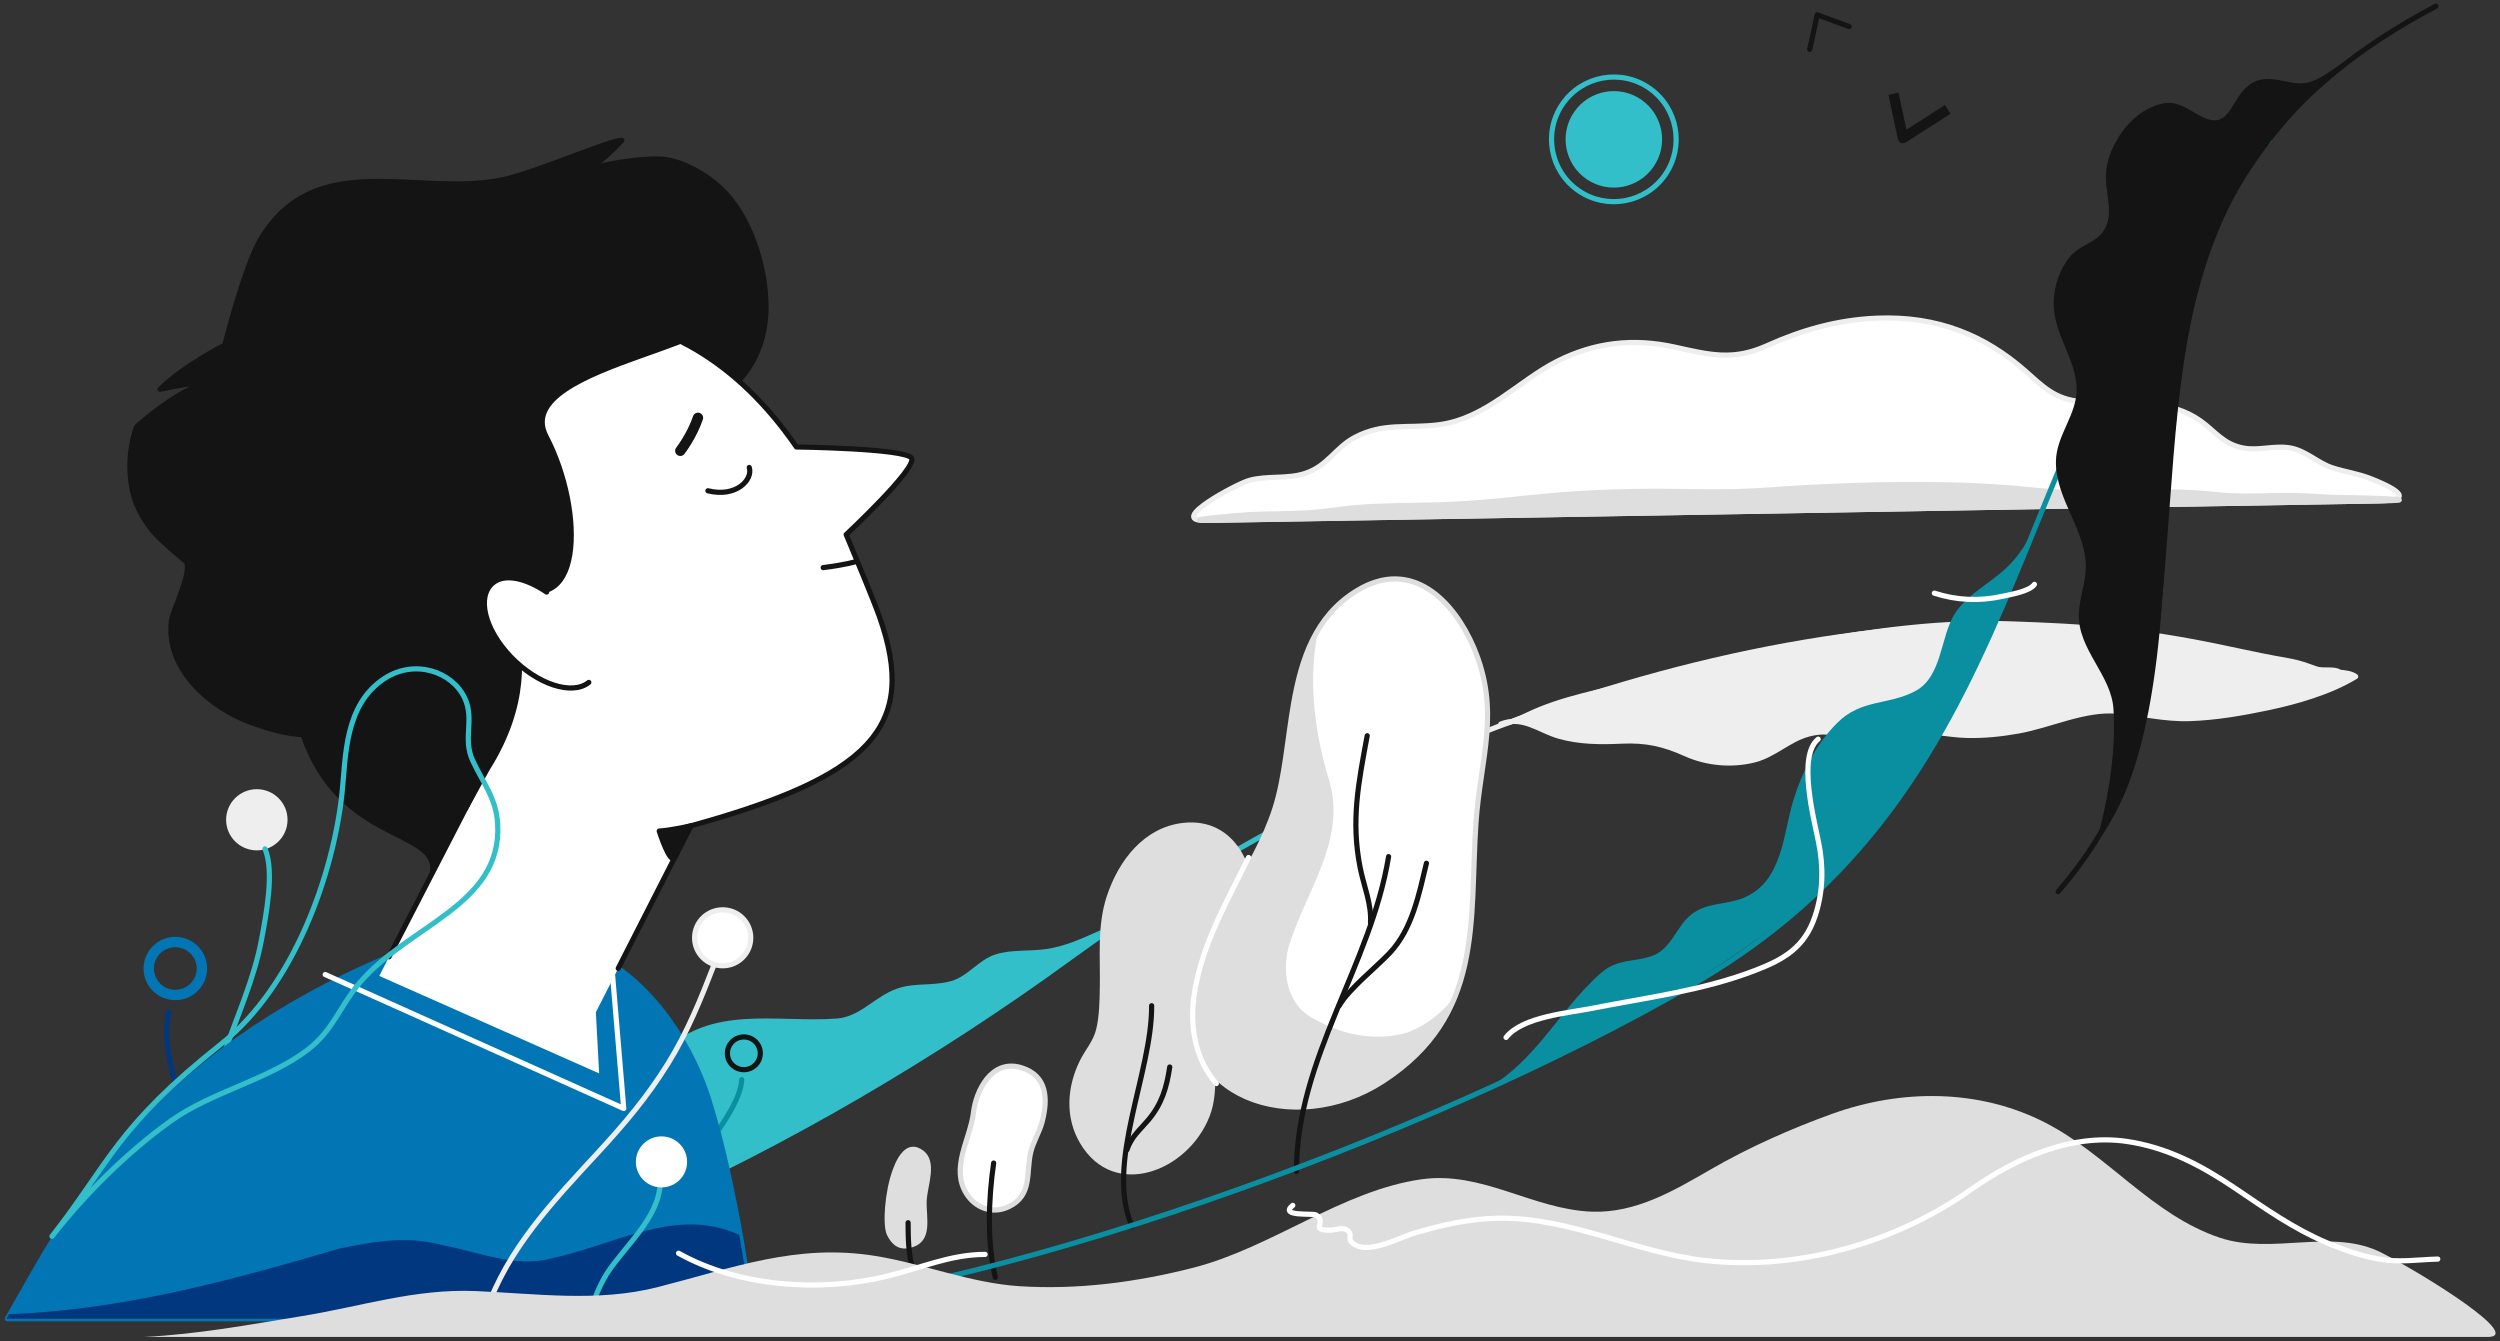 <?xml version="1.0" encoding="UTF-8"?>
<svg width="507px" height="272px" viewBox="0 0 507 272" version="1.1" xmlns="http://www.w3.org/2000/svg" xmlns:xlink="http://www.w3.org/1999/xlink">
    <rect x="0" y="0" width="507" height="272" fill="#333333" stroke="none"/>
    <title>Group 149</title>
    <g id="Symbols" stroke="none" stroke-width="1" fill="none" fill-rule="evenodd">
        <g id="Group-149" transform="translate(1, 1)">
            <g id="Group-11" transform="translate(45, 125)">
                <path d="M239.661,28.796 C277.791,11.968 318.108,1.768 355.462,0.638" id="Stroke-1" stroke="#EEEEEE" stroke-width="1.05" stroke-linecap="round" stroke-linejoin="round"></path>
                <path d="M0.137,140.882 C47.163,140.882 116.704,107.805 171.091,68.176 C192.194,52.799 215.487,39.465 239.661,28.796" id="Stroke-3" stroke="#32BFCA" stroke-width="1.05" stroke-linecap="round" stroke-linejoin="round"></path>
                <path d="M43.213,119.297 C46.724,128.603 61.474,127.646 68.678,125.55 C79.987,122.262 89.977,115.747 100.473,110.601 C116.421,102.783 132.417,94.638 147.101,84.59 C171.091,68.176 184.934,58.588 184.934,58.588 C182.119,60.459 178.923,61.861 175.854,63.241 C172.651,64.681 169.695,65.926 166.265,66.452 C162.866,66.974 159.249,66.517 155.944,67.538 C152.39,68.637 150.267,72.138 146.585,73.049 C142.153,74.145 138.571,72.963 134.18,75.248 C130.569,77.125 127.868,80.247 123.66,80.563 C111.54,81.468 97.98,77.583 88.267,87.65 C82.27,93.866 75.736,96.032 67.012,96.847 C61.052,97.404 56.131,98.637 51.085,102.272 C46.695,105.434 41.017,113.48 43.213,119.297" id="Fill-5" fill="#32BFCA"></path>
                <path d="M286.186,12.305 C278.707,14.348 270.868,15.594 263.894,18.939 C262.35,19.68 260.048,20.767 258.37,20.835 C262.808,19.061 266.188,22.167 270.148,23.291 C274.388,24.495 278.557,24.49 282.887,24.292 C287.869,24.065 291.401,24.877 295.862,26.878 C300.152,28.802 305.179,29.26 309.763,28.108 C313.797,27.095 316.694,23.994 320.671,22.895 C323.849,22.017 325.579,22.535 328.695,23.291 C333.094,24.36 336.586,22.972 340.85,22.428 C344.83,21.92 348.842,23.031 352.805,23.134 C356.391,23.228 359.887,22.862 363.409,22.227 C369.791,21.078 376.783,17.653 383.275,18.229 C388.373,18.683 392.995,19.909 398.211,19.72 C403.478,19.529 408.721,18.62 413.876,17.539 C419.711,16.315 426.571,14.352 431.727,11.202 C430.875,10.566 429.496,10.429 428.426,10.329 C427.634,9.539 425.111,10.151 423.694,9.651 C421.888,9.011 420.371,8.414 418.386,8.067 C414.423,7.374 410.471,6.569 406.541,5.717 C398.928,4.066 391.134,2.695 383.414,1.869 C376.141,1.09 368.884,0.768 361.562,0.519 C348.057,0.061 334.267,1.83 320.883,4.325 C309.214,6.5 297.637,9.176 286.186,12.305" id="Fill-7" fill="#EEEEEE"></path>
                <path d="M286.186,12.305 C278.707,14.348 270.868,15.594 263.894,18.939 C262.35,19.68 260.048,20.767 258.37,20.835 C262.808,19.061 266.188,22.167 270.148,23.291 C274.388,24.495 278.557,24.49 282.887,24.292 C287.869,24.065 291.401,24.877 295.862,26.878 C300.152,28.802 305.179,29.26 309.763,28.108 C313.797,27.095 316.694,23.994 320.671,22.895 C323.849,22.017 325.579,22.535 328.695,23.291 C333.094,24.36 336.586,22.972 340.85,22.428 C344.83,21.92 348.842,23.031 352.805,23.134 C356.391,23.228 359.887,22.862 363.409,22.227 C369.791,21.078 376.783,17.653 383.275,18.229 C388.373,18.683 392.995,19.909 398.211,19.72 C403.478,19.529 408.721,18.62 413.876,17.539 C419.711,16.315 426.571,14.352 431.727,11.202 C430.875,10.566 429.496,10.429 428.426,10.329 C427.634,9.539 425.111,10.151 423.694,9.651 C421.888,9.011 420.371,8.414 418.386,8.067 C414.423,7.374 410.471,6.569 406.541,5.717 C398.928,4.066 391.134,2.695 383.414,1.869 C376.141,1.09 368.884,0.768 361.562,0.519 C348.057,0.061 334.267,1.83 320.883,4.325 C309.214,6.5 297.637,9.176 286.186,12.305 Z" id="Stroke-9" stroke="#EEEEEE" stroke-width="1.05" stroke-linecap="round" stroke-linejoin="round"></path>
            </g>
            <g id="Group-16" transform="translate(313, 14)">
                <path d="M21.337,18.826 C18.264,23.272 12.169,24.383 7.724,21.311 C3.279,18.238 2.166,12.143 5.238,7.698 C8.312,3.252 14.406,2.139 18.852,5.213 C23.297,8.286 24.409,14.381 21.337,18.826" id="Fill-12" fill="#32BFCA"></path>
                <path d="M23.683,20.448 C19.714,26.19 11.843,27.625 6.102,23.657 C0.36,19.688 -1.077,11.817 2.892,6.077 C6.861,0.334 14.732,-1.103 20.473,2.866 C26.214,6.836 27.651,14.706 23.683,20.448 Z" id="Stroke-14" stroke="#32BFCA" stroke-width="1.05" stroke-linecap="round" stroke-linejoin="round"></path>
            </g>
            <g id="Group-25" transform="translate(241, 63)">
                <path d="M2.267,41.531 C17.245,41.282 223.788,37.858 240.523,37.581 C248.827,37.444 242.356,34.45 238.653,33.018 C236.155,32.052 233.46,31.666 231.055,30.891 C227.934,29.883 225.607,27.305 222.228,26.804 C219.038,26.332 215.984,27.459 212.861,26.847 C208.812,26.053 207.141,23.373 204.206,21.316 C201.12,19.154 197.941,18.389 193.834,17.766 C189.13,17.05 184.915,17.743 180.253,17.444 C174.686,17.088 172.147,14.227 168.643,11.162 C160.606,4.129 151.031,-0.008 138.549,0.53 C130.476,0.88 123.296,2.985 116.358,6.104 C109.595,9.146 104.989,8.036 97.704,6.407 C89.184,4.498 81.347,5.468 73.84,9.244 C65.935,13.222 59.295,21.003 49.615,22.16 C43.2,22.926 38.594,21.678 32.839,24.658 C28.836,26.731 27.268,30.522 22.632,32.023 C18.983,33.205 14.993,32.413 11.347,33.425 C8.812,34.128 -5.261,41.656 2.267,41.531" id="Fill-17" fill="#FFFFFF"></path>
                <path d="M2.267,41.531 C17.245,41.282 223.788,37.858 240.523,37.581 C248.827,37.444 242.356,34.45 238.653,33.018 C236.155,32.052 233.46,31.666 231.055,30.891 C227.934,29.883 225.607,27.305 222.228,26.804 C219.038,26.332 215.984,27.459 212.861,26.847 C208.812,26.053 207.141,23.373 204.206,21.316 C201.12,19.154 197.941,18.389 193.834,17.766 C189.13,17.05 184.915,17.743 180.253,17.444 C174.686,17.088 172.147,14.227 168.643,11.162 C160.606,4.129 151.031,-0.008 138.549,0.53 C130.476,0.88 123.296,2.985 116.358,6.104 C109.595,9.146 104.989,8.036 97.704,6.407 C89.184,4.498 81.347,5.468 73.84,9.244 C65.935,13.222 59.295,21.003 49.615,22.16 C43.2,22.926 38.594,21.678 32.839,24.658 C28.836,26.731 27.268,30.522 22.632,32.023 C18.983,33.205 14.993,32.413 11.347,33.425 C8.812,34.128 -5.261,41.656 2.267,41.531 Z" id="Stroke-19" stroke="#EEEEEE" stroke-width="1.05" stroke-linecap="round" stroke-linejoin="round"></path>
                <path d="M3.606,41.531 C18.585,41.282 223.788,37.859 240.523,37.581 C248.827,37.444 242.402,37.155 238.72,37.026 C236.237,36.939 233.548,36.929 231.155,36.864 C228.048,36.782 225.76,36.485 222.389,36.471 C219.207,36.457 216.137,36.645 213.024,36.611 C208.988,36.569 207.355,36.25 204.45,36.031 C201.397,35.8 198.23,35.748 194.134,35.727 C189.441,35.704 185.216,35.854 180.56,35.883 C175,35.918 172.502,35.59 169.045,35.249 C161.111,34.468 151.6,34.078 139.113,34.328 C131.036,34.489 123.828,34.862 116.845,35.36 C110.04,35.846 105.451,35.771 98.192,35.668 C89.701,35.548 81.852,35.785 74.292,36.375 C66.331,36.998 59.58,38.087 49.885,38.374 C43.461,38.565 38.874,38.472 33.078,38.935 C29.045,39.259 27.421,39.764 22.765,40.024 C19.1,40.227 15.122,40.183 11.463,40.365 C8.918,40.491 -3.921,41.656 3.606,41.531" id="Fill-21" fill="#DEDEDE"></path>
                <path d="M3.606,41.531 C18.585,41.282 223.788,37.859 240.523,37.581 C248.827,37.444 242.402,37.155 238.72,37.026 C236.237,36.939 233.548,36.929 231.155,36.864 C228.048,36.782 225.76,36.485 222.389,36.471 C219.207,36.457 216.137,36.645 213.024,36.611 C208.988,36.569 207.355,36.25 204.45,36.031 C201.397,35.8 198.23,35.748 194.134,35.727 C189.441,35.704 185.216,35.854 180.56,35.883 C175,35.918 172.502,35.59 169.045,35.249 C161.111,34.468 151.6,34.078 139.113,34.328 C131.036,34.489 123.828,34.862 116.845,35.36 C110.04,35.846 105.451,35.771 98.192,35.668 C89.701,35.548 81.852,35.785 74.292,36.375 C66.331,36.998 59.58,38.087 49.885,38.374 C43.461,38.565 38.874,38.472 33.078,38.935 C29.045,39.259 27.421,39.764 22.765,40.024 C19.1,40.227 15.122,40.183 11.463,40.365 C8.918,40.491 -3.921,41.656 3.606,41.531 Z" id="Stroke-23" stroke="#DEDEDE" stroke-width="1.05" stroke-linecap="round" stroke-linejoin="round"></path>
            </g>
            <g id="Group-56" transform="translate(178, 116)">
                <path d="M2.065,120.158 C3.358,116.618 5.395,114.301 8.157,116.28 C11.258,118.501 9.058,123.489 8.934,126.507 C8.791,129.942 10.341,134.799 5.76,136.023 C3.4,136.654 1.909,135.558 0.881,133.461 C-0.045,131.573 0.366,124.81 2.065,120.158" id="Fill-26" fill="#DEDEDE"></path>
                <path d="M25.576,127.72 C22.254,129.313 18.82,127.938 17.038,125.137 C13.671,119.844 17.786,114.036 18.427,108.584 C18.947,104.161 22.122,97.694 28.132,99.533 C33.494,101.172 33.499,106.036 32.356,110.464 C31.812,112.57 30.575,114.494 30.059,116.562 C29.027,120.701 30.459,125.379 25.576,127.72" id="Fill-28" fill="#FFFFFF"></path>
                <path d="M25.576,127.72 C22.254,129.313 18.82,127.938 17.038,125.137 C13.671,119.844 17.786,114.036 18.427,108.584 C18.947,104.161 22.122,97.694 28.132,99.533 C33.494,101.172 33.499,106.036 32.356,110.464 C31.812,112.57 30.575,114.494 30.059,116.562 C29.027,120.701 30.459,125.379 25.576,127.72 Z" id="Stroke-30" stroke="#DEDEDE" stroke-width="1.05" stroke-linecap="round" stroke-linejoin="round"></path>
                <path d="M39.993,98.11 C37.346,103.488 36.962,109.652 40.056,114.871 C46.949,126.498 62.029,120.517 66.323,109.337 C68.263,104.283 67.017,98.964 67.563,93.73 C67.953,89.989 69.736,86.632 71.176,83.258 C73.132,78.677 74.586,73.629 75.18,68.636 C76.32,59.067 71.458,48.66 60.881,49.888 C53.082,50.792 47.889,57.363 45.447,64.78 C43.477,70.764 44.156,77.077 44.042,83.281 C43.993,85.99 43.949,89.058 43.317,91.695 C42.725,94.165 41.101,95.858 39.993,98.11" id="Fill-32" fill="#DEDEDE"></path>
                <path d="M83.334,25.755 C82.061,33.065 81.568,40.651 79.571,46.919 C75.501,59.703 65.634,70.238 62.997,83.516 C58.64,105.458 83.452,113.906 101.401,102.301 C122.018,88.972 118.972,69.78 120.327,49.879 C121.224,36.697 125.384,27.343 119.877,14.338 C115.963,5.092 107.389,-4.099 96.112,2.83 C87.712,7.992 84.92,16.659 83.334,25.755" id="Fill-34" fill="#FFFFFF"></path>
                <path d="M83.334,25.755 C82.061,33.065 81.568,40.651 79.571,46.919 C75.501,59.703 65.634,70.238 62.997,83.516 C58.64,105.458 83.452,113.906 101.401,102.301 C122.018,88.972 118.972,69.78 120.327,49.879 C121.224,36.697 125.384,27.343 119.877,14.338 C115.963,5.092 107.389,-4.099 96.112,2.83 C87.712,7.992 84.92,16.659 83.334,25.755 Z" id="Stroke-36" stroke="#DEDEDE" stroke-width="1.05" stroke-linecap="round" stroke-linejoin="round"></path>
                <path d="M106.57,92.349 C100.325,94.258 93.386,92.985 87.836,89.803 C82.285,87.258 80.897,80.893 82.285,75.165 C85.754,63.709 94.081,53.527 90.611,41.435 C87.542,31.583 86.178,20.567 88.377,10.639 C85.657,15.098 84.276,20.346 83.334,25.755 C82.061,33.065 81.567,40.651 79.572,46.919 C75.501,59.703 65.634,70.238 62.998,83.517 C58.64,105.458 83.452,113.906 101.402,102.301 C109.215,97.249 113.625,91.356 116.169,84.899 C113.791,88.049 110.713,90.686 106.57,92.349" id="Fill-38" fill="#DEDEDE"></path>
                <path d="M74.2,56.896 C69.981,65.554 65.08,73.904 63.359,83.607 C61.899,91.836 63.821,98.313 67.678,102.744" id="Stroke-40" stroke="#FFFFFF" stroke-width="1.05" stroke-linecap="round" stroke-linejoin="round"></path>
                <path d="M83.919,120.55 C83.919,97.548 98.977,78.919 102.607,56.727" id="Stroke-42" stroke="#141414" stroke-width="1.05" stroke-linecap="round" stroke-linejoin="round"></path>
                <path d="M92.585,86.959 C94.57,83.523 100.149,79.124 102.858,76.235 C107.436,71.353 108.766,64.33 110.283,58.071" id="Stroke-44" stroke="#141414" stroke-width="1.05" stroke-linecap="round" stroke-linejoin="round"></path>
                <path d="M98.937,70.164 C99.193,66.419 97.571,62.641 96.851,59.014 C94.933,49.365 96.506,41.77 98.269,32.206" id="Stroke-46" stroke="#141414" stroke-width="1.05" stroke-linecap="round" stroke-linejoin="round"></path>
                <path d="M54.552,86.959 C54.642,100.655 45.081,118.894 50.547,131.635" id="Stroke-48" stroke="#141414" stroke-width="1.05" stroke-linecap="round" stroke-linejoin="round"></path>
                <path d="M49.546,116.183 C50.436,113.498 52.195,112.139 53.884,110.126 C56.598,106.891 57.583,103.649 58.223,99.388" id="Stroke-50" stroke="#141414" stroke-width="1.05" stroke-linecap="round" stroke-linejoin="round"></path>
                <path d="M22.514,118.87 C21.463,126.11 21.146,134.906 22.848,142.048" id="Stroke-52" stroke="#141414" stroke-width="1.05" stroke-linecap="round" stroke-linejoin="round"></path>
                <path d="M5.161,130.963 C5.174,134.238 5.232,137.533 6.162,140.704" id="Stroke-54" stroke="#141414" stroke-width="1.05" stroke-linecap="round" stroke-linejoin="round"></path>
            </g>
            <polyline id="Stroke-57" stroke="#141414" stroke-width="2.1" stroke-linejoin="round" points="383 18 384.916 27 394 21.181"></polyline>
            <path d="M366,9 C366.381,7.514 367.524,2 367.524,2 L374,4.38" id="Stroke-58" stroke="#141414" stroke-width="1.05" stroke-linecap="round" stroke-linejoin="round"></path>
            <g id="Group-74" transform="translate(146, 0)">
                <path d="M151.433,221.275 C163.773,216.152 168.434,204.403 177.722,196.287 C181.012,193.412 184.051,194.178 187.835,192.935 C192.054,191.55 192.852,186.855 196.093,184.381 C199.292,181.939 203.11,182.552 206.642,181.07 C214.573,177.741 214.584,168.105 216.728,161.176 C218.48,155.513 221.309,149.845 225.633,145.558 C230.558,140.678 236.019,142.077 241.494,139.108 C246.869,136.194 246.493,128.179 249.377,123.542 C251.838,119.587 256.564,117.328 259.912,114.147 C263.435,110.799 265.387,106.764 267.232,102.333 C267.232,102.333 250.743,150.235 226.099,175.387 C201.566,200.426 151.879,221.089 151.433,221.275" id="Fill-60" fill="#0A8FA0"></path>
                <path d="M0.051,265.048 C50.853,262.72 142.855,229.866 197.059,198.178 C270.055,155.502 257.305,79.139 313.153,27.434" id="Stroke-62" stroke="#0A8FA0" stroke-width="1.05" stroke-linecap="round" stroke-linejoin="round"></path>
                <path d="M270.392,179.824 C279.063,169.808 285.209,158.27 287.646,144.972 C298.776,84.214 282.081,34.512 347.006,0.249" id="Stroke-64" stroke="#141414" stroke-width="1.05" stroke-linecap="round" stroke-linejoin="round"></path>
                <path d="M279.333,167.364 C281.346,159.364 282.624,150.999 282.136,142.779 C281.713,135.645 274.825,130.483 275.116,123.44 C275.25,120.164 276.532,117.182 276.516,113.824 C276.479,106.258 270.41,100.032 270.465,92.655 C270.503,87.451 274.715,83.329 274.67,77.892 C274.619,71.607 269.805,66.493 270.014,60.198 C270.118,57.088 271.135,53.817 273.259,51.328 C274.952,49.344 277.674,48.792 279.296,47.034 C283.011,43.01 280.085,38.064 280.68,33.452 C281.356,28.224 285.909,21.404 292.156,20.426 C296.037,19.819 299.393,24.719 302.957,23.83 C306.48,22.951 306.839,16.956 311.284,15.751 C314.39,14.909 317.493,16.873 320.668,16.345 C323.32,15.905 325.84,13.916 327.929,12.481 C327.923,12.485 316.174,20.56 306.433,37.263 C296.689,53.969 294.374,68.114 291.096,118.915 C289.037,150.837 283.009,161.628 279.333,167.364" id="Fill-66" fill="#141414"></path>
                <path d="M279.333,167.364 C281.346,159.364 282.624,150.999 282.136,142.779 C281.713,135.645 274.825,130.483 275.116,123.44 C275.25,120.164 276.532,117.182 276.516,113.824 C276.479,106.258 270.41,100.032 270.465,92.655 C270.503,87.451 274.715,83.329 274.67,77.892 C274.619,71.607 269.805,66.493 270.014,60.198 C270.118,57.088 271.135,53.817 273.259,51.328 C274.952,49.344 277.674,48.792 279.296,47.034 C283.011,43.01 280.085,38.064 280.68,33.452 C281.356,28.224 285.909,21.404 292.156,20.426 C296.037,19.819 299.393,24.719 302.957,23.83 C306.48,22.951 306.839,16.956 311.284,15.751 C314.39,14.909 317.493,16.873 320.668,16.345 C323.32,15.905 325.84,13.916 327.929,12.481 C327.923,12.485 316.174,20.56 306.433,37.263 C296.689,53.969 294.374,68.114 291.096,118.915 C289.037,150.837 283.009,161.628 279.333,167.364 Z" id="Stroke-68" stroke="#141414" stroke-width="1.05" stroke-linecap="round" stroke-linejoin="round"></path>
                <path d="M158.428,209.391 C161.717,205.196 170.964,204.46 175.826,203.498 C186.986,201.289 198.32,199.91 209.059,195.76 C214.759,193.558 218.951,191.14 221.056,184.928 C222.755,179.909 222.83,174.855 221.799,169.749 C220.836,164.985 217.508,152.297 221.723,148.903" id="Stroke-70" stroke="#FFFFFF" stroke-width="1.05" stroke-linecap="round" stroke-linejoin="round"></path>
                <path d="M265.584,117.507 C264.591,118.943 260.772,119.555 259.124,119.923 C254.473,120.965 249.789,120.758 245.286,119.293" id="Stroke-72" stroke="#FFFFFF" stroke-width="1.05" stroke-linecap="round" stroke-linejoin="round"></path>
            </g>
            <g id="Group-89" transform="translate(29, 159)">
                <path d="M124.188,53.611 C124.188,55.445 122.694,56.932 120.852,56.932 C119.01,56.932 117.518,55.445 117.518,53.611 C117.518,51.778 119.01,50.291 120.852,50.291 C122.694,50.291 124.188,51.778 124.188,53.611 Z" id="Stroke-75" stroke="#141414" stroke-width="1.05" stroke-linecap="round" stroke-linejoin="round"></path>
                <path d="M120.432,58.949 C120.193,62.467 117.567,66.371 115.695,69.198 C109.257,78.915 98.469,84.316 92.931,94.754" id="Stroke-77" stroke="#0A8FA0" stroke-width="1.05" stroke-linecap="round" stroke-linejoin="round"></path>
                <path d="M27.79,6.251 C27.79,9.389 25.236,11.931 22.085,11.931 C18.935,11.931 16.38,9.389 16.38,6.251 C16.38,3.114 18.935,0.572 22.085,0.572 C25.236,0.572 27.79,3.114 27.79,6.251" id="Fill-79" fill="#EEEEEE"></path>
                <path d="M27.79,6.251 C27.79,9.389 25.236,11.931 22.085,11.931 C18.935,11.931 16.38,9.389 16.38,6.251 C16.38,3.114 18.935,0.572 22.085,0.572 C25.236,0.572 27.79,3.114 27.79,6.251 Z" id="Stroke-81" stroke="#EEEEEE" stroke-width="1.05" stroke-linecap="round" stroke-linejoin="round"></path>
                <path d="M23.738,12.15 C25.695,16.701 23.961,25.577 23.056,30.449 C21.529,38.66 18.045,46.089 15.357,53.95 C11.691,64.671 9.372,75.557 9.635,86.919" id="Stroke-83" stroke="#32BFCA" stroke-width="1.05" stroke-linecap="round" stroke-linejoin="round"></path>
                <path d="M10.948,36.411 C10.948,39.377 8.534,41.781 5.555,41.781 C2.576,41.781 0.161,39.377 0.161,36.411 C0.161,33.446 2.576,31.043 5.555,31.043 C8.534,31.043 10.948,33.446 10.948,36.411 Z" id="Stroke-85" stroke="#0276B4" stroke-width="2.1"></path>
                <path d="M4.216,45.137 C2.242,54.967 8.086,66.667 11.973,75.676" id="Stroke-87" stroke="#00377F" stroke-width="1.05" stroke-linecap="round" stroke-linejoin="round"></path>
            </g>
            <g id="Group-128" transform="translate(0, 27)">
                <path d="M146.135,11.154 C143.534,8.359 139.33,5.606 135.273,4.616 C134.387,4.401 133.508,4.269 132.654,4.239 C129.2,4.118 120.229,5.205 117.36,6.993 C120.295,5.163 122.845,2.947 125.117,0.457 C123.246,0.214 107.716,6.998 101.041,8.434 C84.008,12.098 63.032,1.752 51.862,20.53 C48.627,25.968 44.586,41.981 44.586,41.981 C44.586,41.981 36.26,46.171 31.471,50.947 C34.605,50.258 37.738,49.737 40.872,49.39 C35.445,51.556 30.944,54.831 26.705,58.55 C25.144,62.917 24.917,67.831 26.069,72.355 C26.716,74.899 28.318,77.689 29.992,79.696 C31.756,81.809 36.615,85.777 36.621,85.782 C38.336,87.338 34.019,95.862 33.767,97.874 C32.534,107.734 41.671,115.588 50.095,118.593 C53.247,119.716 57.077,120.874 60.444,120.993 C67.98,143.085 87.804,139.97 86.741,148.802 C86.741,148.802 140.201,55.158 140.206,55.149 C140.86,54.002 144.41,52.841 145.577,51.994 C147.276,50.76 148.819,49.355 150.095,47.683 C152.683,44.293 154.047,40.133 154.297,35.903 C154.776,27.794 151.729,17.164 146.135,11.154" id="Fill-90" fill="#141414"></path>
                <path d="M146.135,11.154 C143.534,8.359 139.33,5.606 135.273,4.616 C134.387,4.401 133.508,4.269 132.654,4.239 C129.2,4.118 120.229,5.205 117.36,6.993 C120.295,5.163 122.845,2.947 125.117,0.457 C123.246,0.214 107.716,6.998 101.041,8.434 C84.008,12.098 63.032,1.752 51.862,20.53 C48.627,25.968 44.586,41.981 44.586,41.981 C44.586,41.981 36.26,46.171 31.471,50.947 C34.605,50.258 37.738,49.737 40.872,49.39 C35.445,51.556 30.944,54.831 26.705,58.55 C25.144,62.917 24.917,67.831 26.069,72.355 C26.716,74.899 28.318,77.689 29.992,79.696 C31.756,81.809 36.615,85.777 36.621,85.782 C38.336,87.338 34.019,95.862 33.767,97.874 C32.534,107.734 41.671,115.588 50.095,118.593 C53.247,119.716 57.077,120.874 60.444,120.993 C67.98,143.085 87.804,139.97 86.741,148.802 C86.741,148.802 140.201,55.158 140.206,55.149 C140.86,54.002 144.41,52.841 145.577,51.994 C147.276,50.76 148.819,49.355 150.095,47.683 C152.683,44.293 154.047,40.133 154.297,35.903 C154.776,27.794 151.729,17.164 146.135,11.154 Z" id="Stroke-92" stroke="#141414" stroke-width="1.05" stroke-linecap="round" stroke-linejoin="round"></path>
                <path d="M0.503,239.447 C11.835,219.662 26.669,189.031 73.786,167.779 C120.902,146.528 138.405,181.528 142.591,194.577 C148.532,213.093 151.709,239.447 151.709,239.447 L0.503,239.447 Z" id="Fill-94" fill="#0276B4"></path>
                <path d="M0.503,239.447 C11.835,219.662 26.669,189.031 73.786,167.779 C120.902,146.528 138.405,181.528 142.591,194.577 C148.532,213.093 151.709,239.447 151.709,239.447 L0.503,239.447 Z" id="Stroke-96" stroke="#0276B4" stroke-width="1.05" stroke-linecap="round" stroke-linejoin="round"></path>
                <path d="M151.513,239.447 C151.513,239.447 150.627,232.098 148.916,222.435 C136.226,216.562 123.537,224.529 110.847,227.194 C103.467,229.202 96.088,225.856 88.709,224.517 C81.329,222.509 74.621,223.848 67.912,225.186 C45.543,231.751 23.816,237.658 0.838,238.515 C0.66,238.829 0.483,239.139 0.307,239.447 L151.513,239.447 Z" id="Fill-98" fill="#00377F"></path>
                <polyline id="Stroke-100" stroke="#FFFFFF" stroke-width="1.05" stroke-linecap="round" stroke-linejoin="round" points="64.952 169.635 125.495 196.801 123.026 167.341"></polyline>
                <path d="M120.507,189.688 L75.91,169.921 L108.655,106.439 C114.301,96.177 127.216,93.836 137.503,99.469 C147.79,105.102 151.552,115.869 145.906,126.132 L119.839,177.287 L120.507,189.688 Z" id="Fill-102" fill="#FFFFFF"></path>
                <path d="M77.917,166.029 L108.655,106.44 C114.301,96.177 127.217,93.836 137.503,99.469 C147.79,105.102 151.552,115.87 145.906,126.132 L124.377,168.382" id="Stroke-104" stroke="#141414" stroke-width="1.05" stroke-linecap="round" stroke-linejoin="round"></path>
                <g id="Group-109" transform="translate(60.377, 35.474)">
                    <path d="M77.852,104.244 C114.883,94.116 125.026,84.224 116.941,61.495 C115.731,58.096 111.911,48.955 110.516,45.621 L110.227,44.938 C110.227,44.938 124.711,31.408 123.482,29.432 C122.252,27.454 100.137,27.169 100.137,27.169 C88.517,10.278 72.911,0.373 53.672,0.373 C25.307,0.373 -0.673,16.625 0.083,48.187 C0.605,69.95 14.116,84.77 30.906,93.687" id="Fill-106" fill="#FFFFFF"></path>
                    <path d="M77.852,104.244 C114.883,94.116 125.026,84.224 116.941,61.495 C115.731,58.096 111.911,48.955 110.516,45.621 L110.227,44.938 C110.227,44.938 124.711,31.408 123.482,29.432 C122.252,27.454 100.137,27.169 100.137,27.169 C88.517,10.278 72.911,0.373 53.672,0.373 C25.307,0.373 -0.673,16.625 0.083,48.187 C0.605,69.95 14.116,84.77 30.906,93.687" id="Stroke-108" stroke="#141414" stroke-width="1.05" stroke-linecap="round" stroke-linejoin="round"></path>
                </g>
                <path d="M135.868,145.831 L139.107,139.477 C139.107,139.477 135.275,140.366 132.692,140.543 C132.692,140.543 134.948,147.637 135.868,145.831" id="Fill-110" fill="#141414"></path>
                <path d="M135.868,145.831 L139.107,139.477 C139.107,139.477 135.275,140.366 132.692,140.543 C132.692,140.543 134.948,147.637 135.868,145.831 Z" id="Stroke-112" stroke="#141414" stroke-width="1.05" stroke-linecap="round" stroke-linejoin="round"></path>
                <path d="M172.394,85.938 C172.394,85.938 170.591,86.524 165.944,87.111" id="Stroke-114" stroke="#141414" stroke-width="1.05" stroke-linecap="round" stroke-linejoin="round"></path>
                <path d="M150.949,66.799 C151.732,69.204 148.378,72.975 142.563,71.53" id="Stroke-116" stroke="#141414" stroke-width="1.05" stroke-linecap="round" stroke-linejoin="round"></path>
                <path d="M140.547,56.733 C139.358,60.311 136.969,63.426 136.969,63.426" id="Stroke-118" stroke="#141414" stroke-width="2.1" stroke-linecap="round" stroke-linejoin="round"></path>
                <path d="M97.81,127.931 C114.056,102.15 93.989,84.956 101.478,89.606 C117.362,99.467 117.706,75.77 109.745,60.519 C101.783,45.268 157.513,41.566 141.971,32.785 C141.971,32.785 121.486,19.536 95.281,25.895 C69.077,32.255 49.069,46.506 47.122,70.117 C45.174,93.73 43.581,108.745 64.119,121.995 C84.658,135.243 93.384,135.977 93.384,135.977 L97.81,127.931 Z" id="Fill-120" fill="#141414"></path>
                <path d="M97.81,127.931 C114.056,102.15 93.989,84.956 101.478,89.606 C117.362,99.467 117.706,75.77 109.745,60.519 C101.783,45.268 157.513,41.566 141.971,32.785 C141.971,32.785 121.486,19.536 95.281,25.895 C69.077,32.255 49.069,46.506 47.122,70.117 C45.174,93.73 43.581,108.745 64.119,121.995 C84.658,135.243 93.384,135.977 93.384,135.977 L97.81,127.931 Z" id="Stroke-122" stroke="#141414" stroke-width="1.05" stroke-linecap="round" stroke-linejoin="round"></path>
                <g id="Group-127" transform="translate(96.603, 89.02)">
                    <path d="M21.806,21.373 C18.436,24.092 11.357,21.772 5.994,16.193 C0.631,10.615 -0.988,3.889 2.383,1.168 C4.814,-0.792 9.062,0.229 13.255,3.047" id="Fill-124" fill="#FFFFFF"></path>
                    <path d="M21.806,21.373 C18.436,24.092 11.357,21.772 5.994,16.193 C0.631,10.615 -0.988,3.889 2.383,1.168 C4.814,-0.792 9.062,0.229 13.255,3.047" id="Stroke-126" stroke="#141414" stroke-width="1.05" stroke-linecap="round" stroke-linejoin="round"></path>
                </g>
            </g>
            <g id="Group-141" transform="translate(9, 134)">
                <path d="M0.544,115.727 C12.37,100.603 13.592,93.588 34.927,76.661 C49.615,65.007 57.636,42.26 59.373,25.757 C60.139,18.483 59.797,7.893 68.026,2.562 C74.122,-1.389 81.731,1.182 84.254,6.589 C86.281,10.935 83.79,14.807 85.855,19.229 C88.044,23.917 90.631,26.933 90.927,32.09 C91.876,48.589 72.867,52.537 62.825,64.44 C59.001,68.973 57.496,73.976 52.498,77.819 C44.493,83.979 32.956,86.389 24.691,92.294 C15.474,98.882 6.987,107.488 0.544,115.727 Z" id="Stroke-129" stroke="#32BFCA" stroke-width="1.05" stroke-linecap="round" stroke-linejoin="round"></path>
                <path d="M142.25,55.184 C142.25,58.318 139.701,60.857 136.558,60.857 C133.415,60.857 130.866,58.318 130.866,55.184 C130.866,52.051 133.415,49.512 136.558,49.512 C139.701,49.512 142.25,52.051 142.25,55.184" id="Fill-131" fill="#FFFFFF"></path>
                <path d="M142.25,55.184 C142.25,58.318 139.701,60.857 136.558,60.857 C133.415,60.857 130.866,58.318 130.866,55.184 C130.866,52.051 133.415,49.512 136.558,49.512 C139.701,49.512 142.25,52.051 142.25,55.184 Z" id="Stroke-133" stroke="#EEEEEE" stroke-width="1.05" stroke-linecap="round" stroke-linejoin="round"></path>
                <path d="M88.538,131.049 C92.929,118.246 102.195,108.573 111.235,98.775 C116.641,92.915 121.247,87.494 125.476,80.678 C129.433,74.303 132.144,67.552 134.843,60.594" id="Stroke-135" stroke="#EEEEEE" stroke-width="1.05" stroke-linecap="round" stroke-linejoin="round"></path>
                <path d="M123.866,105.071 C123.642,111.988 116.601,117.817 113.09,123.269 C111.896,125.124 109.794,129.539 110.036,131.401" id="Stroke-137" stroke="#32BFCA" stroke-width="1.05" stroke-linecap="round" stroke-linejoin="round"></path>
                <path d="M129.343,100.634 C129.343,103.494 127.017,105.812 124.147,105.812 C121.279,105.812 118.952,103.494 118.952,100.634 C118.952,97.775 121.279,95.456 124.147,95.456 C127.017,95.456 129.343,97.775 129.343,100.634" id="Fill-139" fill="#FFFFFF"></path>
            </g>
            <g id="Group-148" transform="translate(28, 221)">
                <path d="M0.168,49.135 L475.503,49.135 C482.814,49.135 463.212,36.794 454.054,32.086 C444.022,26.927 431.879,32.574 421.223,29.024 C407.499,24.452 398.48,12.224 385.847,5.709 C372.393,-1.228 356.578,-1.177 342.518,3.899 C334.092,6.941 325.711,10.665 317.946,15.148 C310.524,19.432 302.768,24.062 293.796,23.723 C281.809,23.267 271.568,15.409 259.241,17.165 C243.145,19.458 228.865,31.05 212.939,35.112 C201.497,38.03 189.572,39.605 177.759,38.842 C167.785,38.198 158.418,34.32 148.605,32.718 C132.543,30.096 119.558,35.164 104.364,39.032 C92.226,42.123 79.823,40.345 67.51,39.831 C55.129,39.315 44.355,42.93 32.302,44.894 C21.497,46.653 11.145,48.595 0.168,49.135" id="Fill-142" fill="#DEDEDE"></path>
                <path d="M108.603,32.156 C120.909,39.016 137.246,40.106 150.809,36.841 C157.521,35.224 163.728,32.379 170.773,32.394" id="Stroke-144" stroke="#FFFFFF" stroke-width="1.05" stroke-linecap="round" stroke-linejoin="round"></path>
                <path d="M233.179,22.445 C230.284,24.782 237.263,24.01 237.889,24.387 C240.321,25.851 236.355,27.535 240.78,27.477 C241.78,27.464 243.249,26.81 244.195,27.473 C245.367,28.294 244.378,29.079 245.002,29.793 C247.738,32.925 254.771,28.982 257.742,28.095 C263.391,26.408 269.228,25.108 275.145,25.05 C289.626,24.91 302.705,32.071 316.951,33.649 C335.61,35.716 355.373,30.079 370.647,19.295 C379.695,12.908 391.023,7.831 402.305,9.478 C410.444,10.667 417.391,14.329 424.165,18.892 C430.36,23.065 436.089,27.168 443.005,30.082 C446.422,31.523 449.772,32.678 453.426,33.34 C457.536,34.084 461.279,33.448 465.376,33.34" id="Stroke-146" stroke="#FFFFFF" stroke-width="1.05" stroke-linecap="round" stroke-linejoin="round"></path>
            </g>
        </g>
    </g>
</svg>